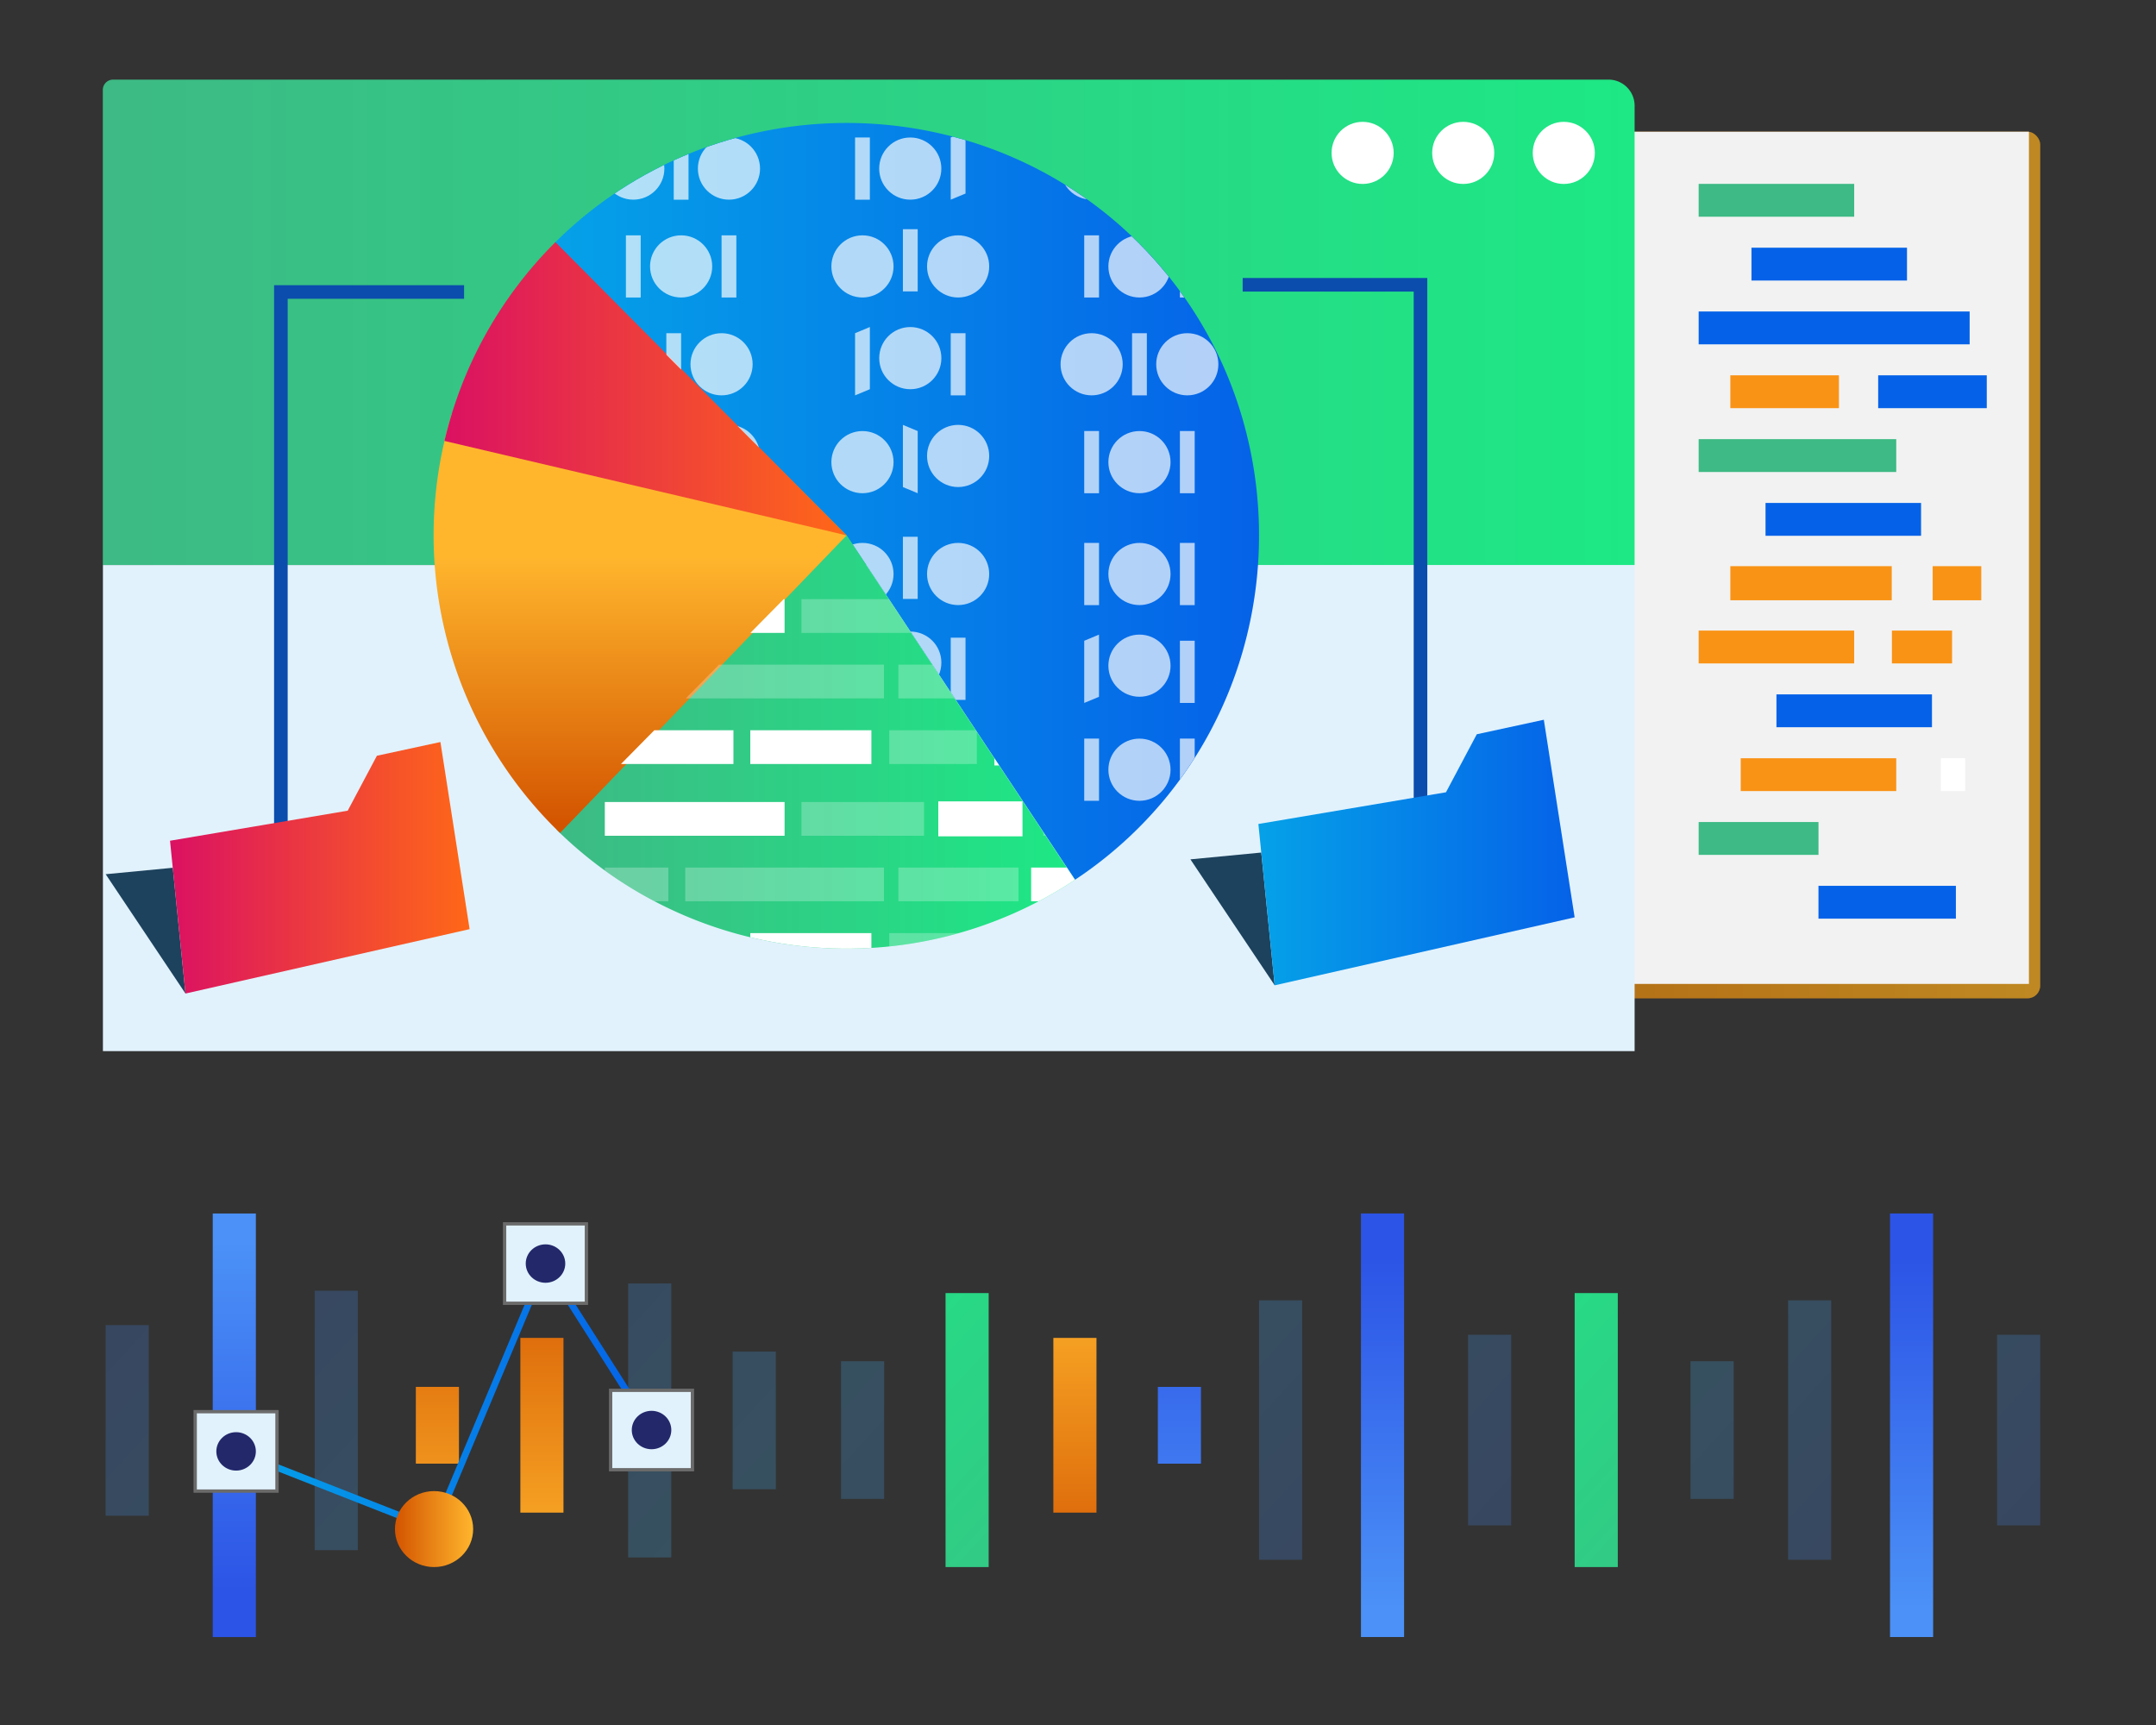 <svg id="Layer_1" data-name="Layer 1" xmlns="http://www.w3.org/2000/svg" xmlns:xlink="http://www.w3.org/1999/xlink" viewBox="0 0 650 520"><rect x="0" y="0" width="650" height="520" fill="#333333" stroke="none"/><defs><style>.cls-1,.cls-31,.cls-43{fill:none;}.cls-2{fill:url(#linear-gradient);}.cls-14,.cls-3,.cls-42{opacity:0.25;}.cls-4{fill:#f2f2f2;}.cls-5{fill:#3dba85;}.cls-6{fill:#0562e8;}.cls-7{fill:#f99316;}.cls-42,.cls-8{fill:#fff;}.cls-32,.cls-9{fill:#e1f2fc;}.cls-10{fill:url(#linear-gradient-2);}.cls-11{fill:url(#linear-gradient-3);}.cls-12{fill:url(#linear-gradient-4);}.cls-13{fill:url(#linear-gradient-5);}.cls-15{fill:url(#linear-gradient-6);}.cls-16{fill:url(#linear-gradient-7);}.cls-17{fill:url(#linear-gradient-8);}.cls-18{fill:url(#linear-gradient-9);}.cls-19{fill:url(#linear-gradient-10);}.cls-20{fill:url(#linear-gradient-11);}.cls-21{fill:url(#linear-gradient-12);}.cls-22{fill:url(#linear-gradient-13);}.cls-23{fill:url(#linear-gradient-14);}.cls-24{fill:url(#linear-gradient-15);}.cls-25{fill:url(#linear-gradient-16);}.cls-26{fill:url(#linear-gradient-17);}.cls-27{fill:url(#linear-gradient-18);}.cls-28{fill:url(#linear-gradient-19);}.cls-29{fill:url(#linear-gradient-20);}.cls-30{fill:url(#linear-gradient-21);}.cls-31,.cls-32,.cls-43{stroke-miterlimit:10;}.cls-31{stroke-width:2.02px;stroke:url(#linear-gradient-22);}.cls-32{stroke:#6b6b6b;}.cls-33{fill:#23286b;}.cls-34{fill:url(#linear-gradient-23);}.cls-35{fill:url(#linear-gradient-24);}.cls-36{fill:url(#linear-gradient-25);}.cls-37{fill:url(#linear-gradient-26);}.cls-38{fill:url(#linear-gradient-27);}.cls-39{clip-path:url(#clip-path);}.cls-40{opacity:0.69;}.cls-41{clip-path:url(#clip-path-2);}.cls-43{stroke:#0b4dad;stroke-width:4.1px;}.cls-44{fill:#1d425d;}.cls-45{fill:url(#linear-gradient-28);}.cls-46{fill:url(#linear-gradient-29);}</style><linearGradient id="linear-gradient" x1="206.54" y1="170.32" x2="615.09" y2="170.32" gradientUnits="userSpaceOnUse"><stop offset="0" stop-color="#d35400"/><stop offset="1" stop-color="#ffb62d"/></linearGradient><linearGradient id="linear-gradient-2" x1="31.03" y1="97.18" x2="492.81" y2="97.18" gradientUnits="userSpaceOnUse"><stop offset="0" stop-color="#3dba85"/><stop offset="1" stop-color="#1de885"/></linearGradient><linearGradient id="linear-gradient-3" x1="70.64" y1="374.54" x2="70.64" y2="480.17" gradientUnits="userSpaceOnUse"><stop offset="0" stop-color="#4b91f7"/><stop offset="1" stop-color="#2c54e6"/></linearGradient><linearGradient id="linear-gradient-4" x1="131.87" y1="374.54" x2="131.87" y2="480.17" xlink:href="#linear-gradient"/><linearGradient id="linear-gradient-5" x1="163.38" y1="374.54" x2="163.38" y2="480.17" xlink:href="#linear-gradient"/><linearGradient id="linear-gradient-6" x1="-2803.76" y1="2071.09" x2="-2947.71" y2="1939.32" gradientTransform="translate(-2800.5 2467.16) rotate(180)" gradientUnits="userSpaceOnUse"><stop offset="0" stop-color="#4279e8"/><stop offset="1" stop-color="#42c2e8"/></linearGradient><linearGradient id="linear-gradient-7" x1="-2852.74" y1="2083.94" x2="-2992.45" y2="1956.05" xlink:href="#linear-gradient-6"/><linearGradient id="linear-gradient-8" x1="-2924.98" y1="2104.33" x2="-3064.05" y2="1977.02" xlink:href="#linear-gradient-6"/><linearGradient id="linear-gradient-9" x1="-2942.93" y1="2116.75" x2="-3092.68" y2="1979.66" xlink:href="#linear-gradient-6"/><linearGradient id="linear-gradient-10" x1="288.93" y1="348.93" x2="288.93" y2="454.56" gradientTransform="translate(127.88 25.61)" xlink:href="#linear-gradient-3"/><linearGradient id="linear-gradient-11" x1="350.17" y1="348.93" x2="350.17" y2="454.56" gradientTransform="translate(5.41 25.61)" xlink:href="#linear-gradient-3"/><linearGradient id="linear-gradient-12" x1="381.67" y1="348.93" x2="381.67" y2="454.56" gradientTransform="translate(-57.6 25.61)" xlink:href="#linear-gradient"/><linearGradient id="linear-gradient-13" x1="-3022.06" y1="2096.7" x2="-3166.01" y2="1964.93" gradientTransform="translate(-2608.06 2495.68) rotate(-180)" xlink:href="#linear-gradient-6"/><linearGradient id="linear-gradient-14" x1="-3071.04" y1="2109.55" x2="-3210.75" y2="1981.66" gradientTransform="translate(-2734.08 2495.68) rotate(-180)" xlink:href="#linear-gradient-6"/><linearGradient id="linear-gradient-15" x1="-3161.22" y1="2142.36" x2="-3310.98" y2="2005.27" gradientTransform="translate(-2986.13 2495.68) rotate(-180)" xlink:href="#linear-gradient-6"/><linearGradient id="linear-gradient-16" x1="129.44" y1="348.93" x2="129.44" y2="454.56" gradientTransform="translate(446.86 25.61)" xlink:href="#linear-gradient-3"/><linearGradient id="linear-gradient-17" x1="-2862.57" y1="2096.7" x2="-3006.52" y2="1964.93" gradientTransform="translate(-2289.07 2495.68) rotate(-180)" xlink:href="#linear-gradient-6"/><linearGradient id="linear-gradient-18" x1="-2911.54" y1="2109.55" x2="-3051.25" y2="1981.66" gradientTransform="translate(-2415.1 2495.68) rotate(-180)" xlink:href="#linear-gradient-6"/><linearGradient id="linear-gradient-19" x1="-2905.11" y1="2142.36" x2="-3054.86" y2="2005.27" gradientTransform="translate(-2473.89 2495.68) rotate(-180)" xlink:href="#linear-gradient-6"/><linearGradient id="linear-gradient-20" x1="-3143.28" y1="2129.94" x2="-3282.35" y2="2002.64" gradientTransform="translate(-2923.12 2495.68) rotate(-180)" xlink:href="#linear-gradient-2"/><linearGradient id="linear-gradient-21" x1="-2953.61" y1="2129.94" x2="-3092.68" y2="2002.64" gradientTransform="translate(-2543.78 2495.68) rotate(-180)" xlink:href="#linear-gradient-2"/><linearGradient id="linear-gradient-22" x1="70.81" y1="420.49" x2="197.28" y2="420.49" gradientUnits="userSpaceOnUse"><stop offset="0" stop-color="#05a1e8"/><stop offset="1" stop-color="#0562e8"/></linearGradient><linearGradient id="linear-gradient-23" x1="119.07" y1="460.94" x2="142.66" y2="460.94" xlink:href="#linear-gradient"/><linearGradient id="linear-gradient-24" x1="167.15" y1="151.13" x2="379.58" y2="151.13" xlink:href="#linear-gradient-22"/><linearGradient id="linear-gradient-25" x1="167.73" y1="223.68" x2="324.07" y2="223.68" xlink:href="#linear-gradient-2"/><linearGradient id="linear-gradient-26" x1="192.96" y1="248.52" x2="192.96" y2="167.87" xlink:href="#linear-gradient"/><linearGradient id="linear-gradient-27" x1="133.96" y1="117.19" x2="255.25" y2="117.19" gradientUnits="userSpaceOnUse"><stop offset="0" stop-color="#db1162"/><stop offset="1" stop-color="#ff6817"/></linearGradient><clipPath id="clip-path"><path class="cls-1" d="M255.25,161.39,324.11,265.2a123.94,123.94,0,0,0,19.23-15.72c48.32-48.33,48.32-127.86,0-176.18S215.48,25,167.15,73.3Z"/></clipPath><clipPath id="clip-path-2"><path class="cls-1" d="M255.25,161.39l-87.52,88.66a124.56,124.56,0,0,0,156.34,15.18Z"/></clipPath><linearGradient id="linear-gradient-28" x1="51.26" y1="261.59" x2="141.58" y2="261.59" xlink:href="#linear-gradient-27"/><linearGradient id="linear-gradient-29" x1="379.38" y1="257" x2="474.73" y2="257" xlink:href="#linear-gradient-22"/></defs><rect class="cls-2" x="206.54" y="39.71" width="408.54" height="261.23" rx="3.81"/><rect class="cls-3" x="206.54" y="39.71" width="408.54" height="261.23" rx="3.81"/><rect class="cls-4" x="209.94" y="39.71" width="401.75" height="256.89"/><rect class="cls-5" x="512.12" y="55.43" width="46.89" height="9.9"/><rect class="cls-6" x="528.04" y="74.67" width="46.89" height="9.9"/><rect class="cls-6" x="512.12" y="93.9" width="81.7" height="9.9"/><rect class="cls-7" x="521.67" y="113.14" width="32.74" height="9.9"/><rect class="cls-6" x="566.24" y="113.14" width="32.74" height="9.9"/><rect class="cls-5" x="512.12" y="132.38" width="59.57" height="9.9"/><rect class="cls-6" x="532.28" y="151.61" width="46.89" height="9.9"/><rect class="cls-7" x="521.67" y="170.67" width="48.66" height="10.28"/><rect class="cls-7" x="582.67" y="170.67" width="14.65" height="10.28"/><rect class="cls-7" x="512.12" y="190.09" width="46.89" height="9.9"/><rect class="cls-7" x="570.38" y="190.09" width="18.14" height="9.9"/><rect class="cls-6" x="535.57" y="209.32" width="46.89" height="9.9"/><rect class="cls-7" x="524.8" y="228.57" width="46.89" height="9.9"/><rect class="cls-8" x="585.14" y="228.57" width="7.33" height="9.9"/><rect class="cls-5" x="512.12" y="247.8" width="36.13" height="9.9"/><rect class="cls-6" x="548.24" y="267.03" width="41.43" height="9.9"/><rect class="cls-9" x="31.03" y="170.32" width="461.78" height="146.54"/><path class="cls-10" d="M34.13,24H484.94a7.87,7.87,0,0,1,7.87,7.87V170.32a0,0,0,0,1,0,0H31a0,0,0,0,1,0,0V27.14A3.1,3.1,0,0,1,34.13,24Z"/><circle class="cls-8" cx="471.46" cy="46.09" r="9.36"/><circle class="cls-8" cx="441.14" cy="46.09" r="9.36"/><circle class="cls-8" cx="410.81" cy="46.09" r="9.36"/><rect class="cls-11" x="64.14" y="365.81" width="13" height="127.68"/><rect class="cls-12" x="125.37" y="418.07" width="13" height="23.14"/><rect class="cls-13" x="156.88" y="403.31" width="13" height="52.67"/><g class="cls-14"><rect class="cls-15" x="31.85" y="399.46" width="13" height="57.45"/><rect class="cls-16" x="94.87" y="389.09" width="13" height="78.2"/><rect class="cls-17" x="189.38" y="386.9" width="13" height="82.59"/><rect class="cls-18" x="220.89" y="407.44" width="13" height="41.49"/></g><rect class="cls-19" x="410.31" y="365.81" width="13" height="127.68" transform="translate(833.62 859.29) rotate(180)"/><rect class="cls-20" x="349.08" y="418.07" width="13" height="23.14" transform="translate(711.15 859.29) rotate(180)"/><rect class="cls-21" x="317.57" y="403.31" width="13" height="52.67" transform="translate(648.14 859.29) rotate(180)"/><g class="cls-14"><rect class="cls-22" x="442.59" y="402.37" width="13" height="57.45" transform="translate(898.19 862.19) rotate(180)"/><rect class="cls-23" x="379.58" y="392" width="13" height="78.2" transform="translate(772.16 862.19) rotate(180)"/><rect class="cls-24" x="253.56" y="410.35" width="13" height="41.49" transform="translate(520.12 862.19) rotate(180)"/></g><rect class="cls-25" x="569.8" y="365.81" width="13" height="127.68" transform="translate(1152.61 859.29) rotate(180)"/><g class="cls-14"><rect class="cls-26" x="602.08" y="402.37" width="13" height="57.45" transform="translate(1217.17 862.19) rotate(180)"/><rect class="cls-27" x="539.07" y="392" width="13" height="78.2" transform="translate(1091.15 862.19) rotate(180)"/><rect class="cls-28" x="509.68" y="410.35" width="13" height="41.49" transform="translate(1032.35 862.19) rotate(180)"/></g><rect class="cls-29" x="285.06" y="389.8" width="13" height="82.59" transform="translate(583.13 862.19) rotate(180)"/><rect class="cls-30" x="474.73" y="389.8" width="13" height="82.59" transform="translate(962.47 862.19) rotate(180)"/><polyline class="cls-31" points="71.18 437.52 130.87 460.94 164.46 380.9 196.43 431.08"/><rect class="cls-32" x="58.85" y="425.55" width="24.66" height="23.94"/><ellipse class="cls-33" cx="71.18" cy="437.52" rx="5.96" ry="5.79"/><rect class="cls-32" x="152.13" y="368.93" width="24.66" height="23.94"/><ellipse class="cls-33" cx="164.46" cy="380.9" rx="5.96" ry="5.79"/><rect class="cls-32" x="184.1" y="419.11" width="24.66" height="23.94"/><ellipse class="cls-33" cx="196.43" cy="431.08" rx="5.96" ry="5.79"/><ellipse class="cls-34" cx="130.86" cy="460.94" rx="11.79" ry="11.45"/><path class="cls-35" d="M255.25,161.39,324.11,265.2a123.94,123.94,0,0,0,19.23-15.72c48.32-48.33,48.32-127.86,0-176.18S215.48,25,167.15,73.3Z"/><path class="cls-36" d="M255.25,161.39l-87.52,88.66a124.56,124.56,0,0,0,156.34,15.18Z"/><path class="cls-37" d="M255.25,161.39l-119-36.74a124.73,124.73,0,0,0,30.94,124.83l1.65,1.62Z"/><path class="cls-38" d="M255.25,161.39,167.46,73l-.31.3A124.63,124.63,0,0,0,134,132.92Z"/><g class="cls-39"><g class="cls-40"><polygon class="cls-8" points="262.25 117.33 257.79 119.19 257.79 100.44 262.25 98.58 262.25 117.33"/><rect class="cls-8" x="286.63" y="100.44" width="4.46" height="18.75"/><circle class="cls-8" cx="274.44" cy="107.96" r="9.37"/><polygon class="cls-8" points="262.25 209.12 257.79 210.97 257.79 192.23 262.25 190.37 262.25 209.12"/><rect class="cls-8" x="286.63" y="192.23" width="4.46" height="18.75"/><circle class="cls-8" cx="274.44" cy="199.75" r="9.37"/><rect class="cls-8" x="341.3" y="100.44" width="4.46" height="18.75"/><circle class="cls-8" cx="329.11" cy="109.81" r="9.37"/><circle class="cls-8" cx="357.95" cy="109.81" r="9.37"/><rect class="cls-8" x="200.89" y="100.44" width="4.46" height="18.75"/><circle class="cls-8" cx="188.7" cy="109.81" r="9.37"/><circle class="cls-8" cx="217.54" cy="109.81" r="9.37"/><rect class="cls-8" x="326.88" y="129.93" width="4.46" height="18.75"/><rect class="cls-8" x="355.72" y="129.93" width="4.46" height="18.75"/><circle class="cls-8" cx="343.53" cy="139.31" r="9.37"/><polygon class="cls-8" points="276.67 148.68 272.21 146.83 272.21 128.08 276.67 129.94 276.67 148.68"/><circle class="cls-8" cx="260.02" cy="139.31" r="9.37"/><circle class="cls-8" cx="288.86" cy="137.45" r="9.37"/><polygon class="cls-8" points="207.58 148.68 203.12 146.83 203.12 128.08 207.58 129.94 207.58 148.68"/><circle class="cls-8" cx="190.93" cy="139.31" r="9.37"/><circle class="cls-8" cx="219.77" cy="137.45" r="9.37"/><polygon class="cls-8" points="207.58 212.83 203.12 210.97 203.12 192.23 207.58 194.08 207.58 212.83"/><circle class="cls-8" cx="190.93" cy="203.46" r="9.37"/><circle class="cls-8" cx="219.77" cy="201.6" r="9.37"/><rect class="cls-8" x="257.79" y="41.44" width="4.46" height="18.75"/><polygon class="cls-8" points="291.09 58.34 286.63 60.19 286.63 41.44 291.09 39.59 291.09 58.34"/><rect class="cls-8" x="341.3" y="41.44" width="4.46" height="18.75"/><circle class="cls-8" cx="329.11" cy="50.82" r="9.37"/><circle class="cls-8" cx="274.43" cy="50.82" r="9.37"/><circle class="cls-8" cx="357.95" cy="48.96" r="9.37"/><rect class="cls-8" x="203.12" y="41.44" width="4.46" height="18.75"/><circle class="cls-8" cx="190.93" cy="50.82" r="9.37"/><circle class="cls-8" cx="219.77" cy="50.82" r="9.37"/><rect class="cls-8" x="188.7" y="70.94" width="4.46" height="18.75"/><rect class="cls-8" x="217.54" y="70.94" width="4.46" height="18.75"/><circle class="cls-8" cx="205.35" cy="80.31" r="9.37"/><rect class="cls-8" x="326.88" y="70.94" width="4.46" height="18.75"/><rect class="cls-8" x="355.72" y="70.94" width="4.46" height="18.75"/><circle class="cls-8" cx="343.53" cy="80.31" r="9.37"/><rect class="cls-8" x="272.21" y="69.09" width="4.46" height="18.75"/><circle class="cls-8" cx="260.02" cy="80.31" r="9.37"/><circle class="cls-8" cx="288.86" cy="80.31" r="9.37"/><polygon class="cls-8" points="331.33 210.05 326.88 211.9 326.88 193.16 331.33 191.3 331.33 210.05"/><rect class="cls-8" x="355.72" y="193.15" width="4.46" height="18.75"/><circle class="cls-8" cx="343.53" cy="200.67" r="9.37"/><rect class="cls-8" x="410.39" y="193.15" width="4.46" height="18.75"/><circle class="cls-8" cx="398.19" cy="202.53" r="9.37"/><circle class="cls-8" cx="427.04" cy="202.53" r="9.37"/><rect class="cls-8" x="326.88" y="222.65" width="4.46" height="18.75"/><rect class="cls-8" x="355.72" y="222.65" width="4.46" height="18.75"/><circle class="cls-8" cx="343.53" cy="232.03" r="9.37"/><polygon class="cls-8" points="276.67 241.4 272.21 239.54 272.21 220.8 276.67 222.65 276.67 241.4"/><circle class="cls-8" cx="260.02" cy="232.03" r="9.37"/><circle class="cls-8" cx="288.86" cy="230.17" r="9.37"/><rect class="cls-8" x="326.88" y="163.66" width="4.46" height="18.75"/><rect class="cls-8" x="355.72" y="163.66" width="4.46" height="18.75"/><circle class="cls-8" cx="343.53" cy="173.03" r="9.37"/><rect class="cls-8" x="188.7" y="222.65" width="4.46" height="18.75"/><rect class="cls-8" x="217.54" y="222.65" width="4.46" height="18.75"/><circle class="cls-8" cx="205.35" cy="232.03" r="9.37"/><rect class="cls-8" x="188.7" y="163.66" width="4.46" height="18.75"/><rect class="cls-8" x="217.54" y="163.66" width="4.46" height="18.75"/><circle class="cls-8" cx="205.35" cy="173.03" r="9.37"/><rect class="cls-8" x="272.21" y="161.8" width="4.46" height="18.75"/><circle class="cls-8" cx="260.02" cy="173.03" r="9.37"/><circle class="cls-8" cx="288.86" cy="173.03" r="9.37"/><rect class="cls-8" x="393.93" y="100.44" width="4.46" height="18.75"/><rect class="cls-8" x="422.78" y="100.44" width="4.46" height="18.75"/><circle class="cls-8" cx="410.58" cy="109.81" r="9.37"/><rect class="cls-8" x="393.93" y="41.44" width="4.46" height="18.75"/><rect class="cls-8" x="422.78" y="41.44" width="4.46" height="18.75"/><circle class="cls-8" cx="410.58" cy="50.82" r="9.37"/><polygon class="cls-8" points="331.33 28.49 326.88 26.64 326.88 9.75 331.33 9.75 331.33 28.49"/><polygon class="cls-8" points="360.18 28.49 355.72 26.64 355.72 7.89 360.18 9.75 360.18 28.49"/><circle class="cls-8" cx="343.53" cy="19.12" r="9.37"/><polygon class="cls-8" points="276.67 28.49 272.21 26.64 272.21 7.89 276.67 9.75 276.67 28.49"/><circle class="cls-8" cx="260.02" cy="19.12" r="9.37"/><circle class="cls-8" cx="288.86" cy="17.27" r="9.37"/><rect class="cls-8" x="408.36" y="9.75" width="4.46" height="18.75"/><circle class="cls-8" cx="396.16" cy="19.12" r="9.37"/><circle class="cls-8" cx="425.01" cy="19.12" r="9.37"/></g></g><g class="cls-41"><rect class="cls-8" x="226.2" y="220.13" width="36.51" height="10.17"/><rect class="cls-42" x="206.59" y="200.36" width="59.91" height="10.17"/><rect class="cls-42" x="270.85" y="200.36" width="36.22" height="10.17"/><rect class="cls-42" x="241.62" y="180.61" width="36.95" height="10.17"/><rect class="cls-8" x="310.87" y="200.36" width="13.17" height="10.17"/><rect class="cls-8" x="282.88" y="180.42" width="25.39" height="10.55"/><rect class="cls-42" x="268.1" y="220.13" width="26.4" height="10.17"/><rect class="cls-8" x="182.34" y="220.13" width="38.78" height="10.17"/><rect class="cls-42" x="182.34" y="200.36" width="19.16" height="10.17"/><rect class="cls-8" x="182.34" y="180.61" width="54.2" height="10.17"/><rect class="cls-8" x="299.8" y="220.57" width="24.24" height="10.17"/><rect class="cls-42" x="314.55" y="180.61" width="9.52" height="10.17"/><rect class="cls-8" x="226.2" y="281.28" width="36.51" height="10.17"/><rect class="cls-42" x="206.59" y="261.52" width="59.91" height="10.17"/><rect class="cls-42" x="270.85" y="261.52" width="36.22" height="10.17"/><rect class="cls-42" x="241.62" y="241.77" width="36.95" height="10.17"/><rect class="cls-8" x="310.87" y="261.52" width="13.17" height="10.17"/><rect class="cls-8" x="282.88" y="241.57" width="25.39" height="10.55"/><rect class="cls-42" x="268.1" y="281.28" width="26.4" height="10.17"/><rect class="cls-8" x="182.34" y="281.28" width="38.78" height="10.17"/><rect class="cls-42" x="182.34" y="261.52" width="19.16" height="10.17"/><rect class="cls-8" x="182.34" y="241.77" width="54.2" height="10.17"/><rect class="cls-8" x="299.8" y="281.72" width="24.24" height="10.17"/><rect class="cls-42" x="314.55" y="241.77" width="9.52" height="10.17"/></g><polyline class="cls-43" points="374.64 85.85 428.26 85.85 428.26 250.45"/><polyline class="cls-43" points="139.91 88.02 84.68 88.02 84.68 252.62"/><polygon class="cls-44" points="52.09 261.59 31.86 263.53 55.92 299.5 52.09 261.59"/><polygon class="cls-45" points="51.26 253.44 55.92 299.5 141.58 280.09 132.78 223.68 113.63 227.82 104.83 244.38 51.26 253.44"/><polygon class="cls-44" points="380.25 257 358.89 259.05 384.3 297.02 380.25 257"/><polygon class="cls-46" points="379.38 248.39 384.3 297.02 474.73 276.53 465.44 216.97 445.23 221.34 435.94 238.83 379.38 248.39"/></svg>